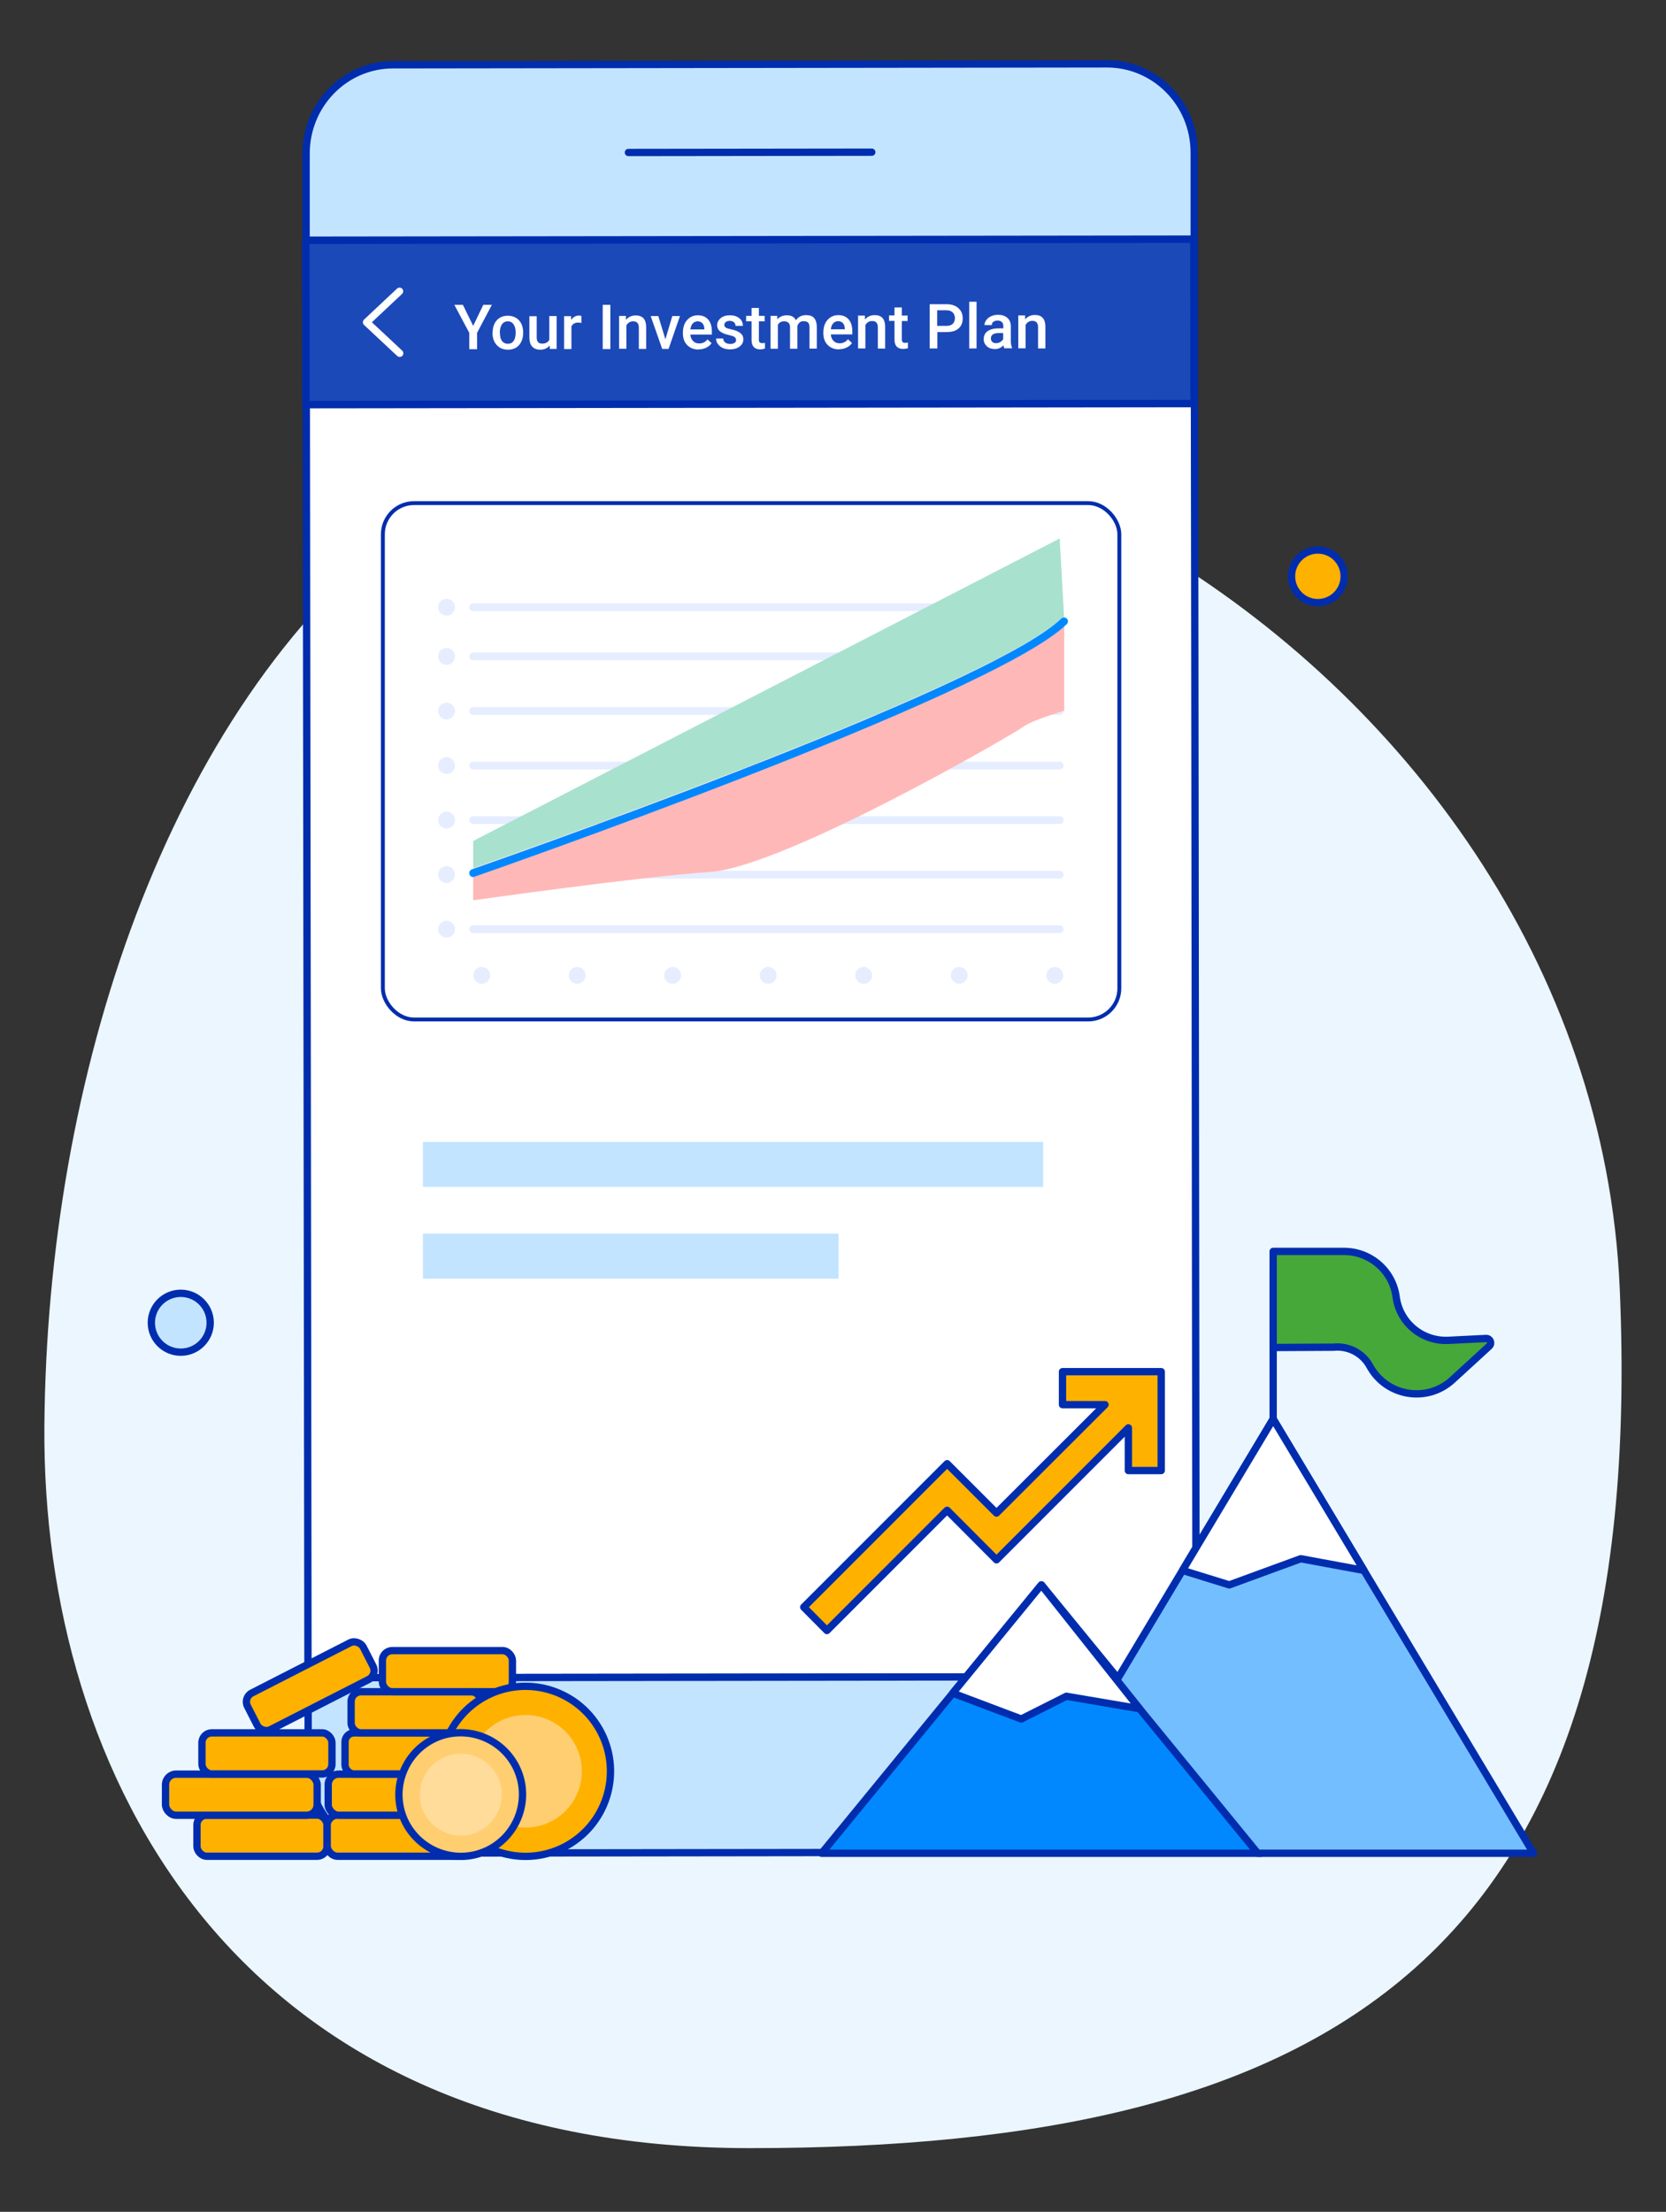<?xml version="1.0" encoding="UTF-8"?><svg id="Layer_1" xmlns="http://www.w3.org/2000/svg" viewBox="0 0 107 142"><rect x="0" y="0" width="107" height="142" fill="#333333" stroke="none"/><defs><style>.cls-1,.cls-2,.cls-3,.cls-4,.cls-5,.cls-6{fill:none;}.cls-7{fill:#ebf6ff;}.cls-8{fill:#ffdc9a;}.cls-9,.cls-10,.cls-11,.cls-12{fill:#fff;}.cls-13{fill:#ffb8b8;}.cls-14,.cls-15{fill:#ffce70;}.cls-16{fill:#e5edff;}.cls-17{fill:#a9e1cf;}.cls-18,.cls-19,.cls-20{fill:#c3e4ff;}.cls-10{stroke-miterlimit:10;stroke-width:.25px;}.cls-10,.cls-21,.cls-11,.cls-12,.cls-3,.cls-22,.cls-15,.cls-19,.cls-23,.cls-24,.cls-20,.cls-25,.cls-6{stroke:#002dad;}.cls-21{fill:#0188ff;}.cls-21,.cls-11,.cls-12,.cls-2,.cls-3,.cls-4,.cls-5{stroke-linecap:round;}.cls-21,.cls-11,.cls-12,.cls-2,.cls-3,.cls-4,.cls-5,.cls-22,.cls-15,.cls-19,.cls-23,.cls-24,.cls-20,.cls-25,.cls-6{stroke-linejoin:round;}.cls-21,.cls-12,.cls-22,.cls-15,.cls-23,.cls-24,.cls-20,.cls-6{stroke-width:.47px;}.cls-11,.cls-19{stroke-width:.47px;}.cls-2{stroke:#fff;}.cls-2,.cls-3{stroke-width:.47px;}.cls-4{stroke:#0188ff;}.cls-4,.cls-5{stroke-width:.5px;}.cls-5{stroke:#e5edff;}.cls-22{fill:#ffb100;}.cls-23{fill:#73beff;}.cls-24{fill:#46a839;}.cls-25{fill:#1c49b8;stroke-width:.48px;}</style></defs><rect class="cls-1" width="107" height="142"/><path class="cls-7" d="M26.12,33.74c25.83-19.83,76.12,7.45,77.91,49.01,1.85,42.85-18.44,55.16-55.89,55.16-33.02,0-45.45-23.99-45.29-46.32,.17-22.33,7.76-45.94,23.26-57.85Z"/><circle class="cls-20" cx="11.61" cy="84.92" r="1.89"/><g><polygon class="cls-11" points="76.79 84.52 76.82 107.65 19.78 107.72 19.66 15.47 76.7 15.39 76.74 42.85 76.79 84.52"/><path class="cls-19" d="M76.7,9.8v5.6s-57.04,.07-57.04,.07v-5.6c-.01-3.15,2.49-5.71,5.58-5.71l45.86-.06c3.09,0,5.6,2.54,5.6,5.7Z"/><rect class="cls-25" x="19.65" y="15.39" width="57.04" height="10.55" transform="translate(-.03 .06) rotate(-.07)"/><line class="cls-3" x1="40.36" y1="9.79" x2="55.99" y2="9.77"/><path class="cls-19" d="M19.79,113.28c0,3.15,2.51,5.7,5.6,5.69l45.86-.06c3.09,0,5.59-2.56,5.59-5.71v-5.56s-57.05,.07-57.05,.07v5.56Z"/><polyline class="cls-2" points="25.67 22.68 23.54 20.69 25.66 18.7"/><g><path class="cls-9" d="M30.39,20.92l.65-1.35h.55l-.95,1.8v1.05s-.5,0-.5,0v-1.05s-.96-1.8-.96-1.8h.55s.66,1.35,.66,1.35Z"/><path class="cls-9" d="M31.64,21.34c0-.21,.04-.39,.12-.56s.2-.29,.34-.38c.15-.09,.32-.13,.51-.13,.29,0,.52,.09,.7,.27,.18,.18,.27,.43,.29,.73v.11c0,.21-.04,.39-.12,.56-.08,.16-.19,.29-.34,.38-.15,.09-.32,.13-.52,.13-.3,0-.54-.1-.72-.3s-.27-.46-.27-.79v-.02Zm.47,.04c0,.22,.04,.39,.13,.51,.09,.12,.22,.18,.38,.18s.29-.06,.37-.19c.09-.12,.13-.31,.13-.55,0-.21-.05-.38-.14-.51s-.22-.19-.37-.19-.28,.06-.37,.19-.14,.31-.14,.55Z"/><path class="cls-9" d="M35.29,22.2c-.14,.16-.34,.25-.59,.25-.23,0-.4-.07-.52-.2s-.18-.33-.18-.58v-1.37s.47,0,.47,0v1.36c0,.27,.11,.4,.34,.4,.23,0,.39-.08,.47-.25v-1.52s.47,0,.47,0v2.11s-.44,0-.44,0v-.21Z"/><path class="cls-9" d="M37.33,20.73c-.06-.01-.13-.02-.19-.02-.22,0-.36,.08-.44,.25v1.45s-.47,0-.47,0v-2.11s.45,0,.45,0v.24c.13-.18,.29-.28,.49-.28,.07,0,.12,0,.17,.03v.45Z"/><path class="cls-9" d="M39.2,22.41h-.49s0-2.84,0-2.84h.49s0,2.84,0,2.84Z"/><path class="cls-9" d="M40.2,20.29v.24c.17-.19,.38-.28,.63-.28,.44,0,.67,.25,.67,.75v1.4s-.47,0-.47,0v-1.37c0-.13-.03-.23-.09-.3s-.15-.1-.28-.1c-.19,0-.33,.09-.43,.26v1.5s-.47,0-.47,0v-2.11s.44,0,.44,0Z"/><path class="cls-9" d="M42.73,21.8l.45-1.51h.49l-.73,2.11h-.41s-.74-2.11-.74-2.11h.49s.46,1.51,.46,1.51Z"/><path class="cls-9" d="M44.87,22.44c-.3,0-.54-.09-.73-.28s-.28-.44-.28-.76v-.06c0-.21,.04-.4,.12-.57s.2-.29,.34-.39c.15-.09,.31-.14,.49-.14,.29,0,.51,.09,.67,.27,.16,.18,.24,.44,.24,.78v.19h-1.38c.01,.18,.07,.31,.18,.42,.1,.1,.23,.15,.39,.15,.22,0,.39-.09,.53-.26l.26,.24c-.08,.13-.2,.22-.34,.29s-.3,.11-.48,.11Zm-.06-1.81c-.13,0-.24,.05-.32,.14-.08,.09-.13,.22-.15,.38h.9s0-.04,0-.04c-.01-.16-.05-.28-.13-.36-.07-.08-.18-.12-.31-.12Z"/><path class="cls-9" d="M47.27,21.82c0-.08-.04-.15-.1-.19s-.19-.08-.35-.12c-.16-.03-.3-.08-.4-.13-.24-.11-.36-.28-.36-.5,0-.18,.08-.33,.23-.46,.15-.12,.35-.18,.58-.18,.25,0,.46,.06,.61,.19,.16,.12,.23,.29,.23,.49h-.47c0-.09-.03-.17-.1-.23s-.16-.09-.27-.09c-.1,0-.19,.02-.25,.07-.07,.05-.1,.11-.1,.19,0,.07,.03,.13,.09,.17s.18,.08,.37,.12c.19,.04,.33,.09,.44,.15,.11,.06,.18,.12,.24,.2s.08,.18,.08,.29c0,.19-.08,.34-.24,.46-.16,.12-.36,.18-.62,.18-.17,0-.33-.03-.46-.09s-.24-.15-.32-.26-.11-.23-.11-.35h.46c0,.11,.05,.2,.13,.26s.18,.09,.31,.09,.22-.02,.29-.07,.1-.11,.1-.19Z"/><path class="cls-9" d="M48.74,19.77v.51h.37s0,.35,0,.35h-.37s0,1.18,0,1.18c0,.08,.02,.14,.05,.17s.09,.05,.17,.05c.05,0,.11,0,.17-.02v.37c-.11,.03-.21,.05-.31,.05-.36,0-.55-.2-.55-.6v-1.2s-.35,0-.35,0v-.35s.35,0,.35,0v-.51h.47Z"/><path class="cls-9" d="M49.92,20.28v.22c.16-.17,.37-.26,.62-.26,.28,0,.48,.11,.58,.32,.15-.22,.37-.33,.65-.33,.23,0,.41,.06,.52,.19,.11,.13,.17,.32,.17,.57v1.39s-.47,0-.47,0v-1.38c0-.13-.03-.23-.09-.29-.06-.06-.16-.09-.29-.09-.11,0-.2,.03-.26,.09s-.12,.13-.14,.23v1.45s-.47,0-.47,0v-1.39c0-.25-.14-.37-.38-.37-.19,0-.33,.08-.4,.23v1.53s-.47,0-.47,0v-2.11s.44,0,.44,0Z"/><path class="cls-9" d="M53.89,22.43c-.3,0-.54-.09-.73-.28s-.28-.44-.28-.76v-.06c0-.21,.04-.4,.12-.57s.2-.29,.34-.39c.15-.09,.31-.14,.49-.14,.29,0,.51,.09,.67,.27,.16,.18,.24,.44,.24,.78v.19h-1.38c.01,.18,.07,.31,.18,.42,.1,.1,.23,.15,.39,.15,.22,0,.39-.09,.53-.26l.26,.24c-.08,.13-.2,.22-.34,.29-.14,.07-.3,.11-.48,.11Zm-.06-1.81c-.13,0-.24,.05-.32,.14-.08,.09-.13,.22-.15,.38h.9s0-.04,0-.04c-.01-.16-.05-.28-.13-.36-.07-.08-.18-.12-.31-.12Z"/><path class="cls-9" d="M55.55,20.27v.24c.17-.19,.38-.28,.63-.28,.44,0,.67,.25,.67,.75v1.4s-.47,0-.47,0v-1.37c0-.13-.03-.23-.09-.3s-.15-.1-.28-.1c-.19,0-.33,.09-.43,.26v1.5s-.47,0-.47,0v-2.11s.44,0,.44,0Z"/><path class="cls-9" d="M57.92,19.75v.51h.37s0,.35,0,.35h-.37s0,1.18,0,1.18c0,.08,.02,.14,.05,.17,.03,.04,.09,.05,.17,.05,.05,0,.11,0,.17-.02v.37c-.11,.03-.21,.04-.31,.04-.36,0-.55-.2-.55-.6v-1.2s-.35,0-.35,0v-.35s.35,0,.35,0v-.51h.47Z"/><path class="cls-9" d="M60.2,21.32v1.05s-.49,0-.49,0v-2.84s1.08,0,1.08,0c.32,0,.57,.08,.76,.25s.28,.38,.28,.66c0,.28-.09,.5-.27,.65-.18,.16-.44,.23-.77,.23h-.59Zm0-.4h.59c.18,0,.31-.04,.4-.13s.14-.2,.14-.36c0-.15-.05-.28-.14-.37s-.22-.14-.39-.14h-.61s0,.99,0,.99Z"/><path class="cls-9" d="M62.72,22.37h-.47s0-3,0-3h.47s0,3,0,3Z"/><path class="cls-9" d="M64.5,22.37s-.04-.11-.05-.2c-.15,.16-.34,.24-.55,.24-.21,0-.39-.06-.52-.18s-.2-.27-.2-.45c0-.23,.08-.4,.25-.52s.41-.18,.72-.18h.29v-.14c0-.11-.03-.2-.09-.26s-.15-.1-.28-.1c-.11,0-.2,.03-.27,.08s-.1,.12-.1,.21h-.47c0-.12,.04-.22,.12-.33s.18-.18,.31-.24c.13-.06,.28-.09,.44-.09,.25,0,.44,.06,.59,.19,.15,.12,.22,.3,.23,.52v.95c0,.19,.03,.34,.08,.46v.03h-.48Zm-.52-.34c.09,0,.18-.02,.26-.07s.14-.11,.19-.18v-.4h-.26c-.18,0-.31,.03-.4,.09s-.13,.15-.13,.26c0,.09,.03,.16,.09,.22s.14,.08,.24,.08Z"/><path class="cls-9" d="M65.84,20.26v.24c.17-.19,.38-.28,.63-.28,.44,0,.67,.25,.67,.75v1.4s-.47,0-.47,0v-1.37c0-.13-.03-.23-.09-.3s-.15-.1-.28-.1c-.19,0-.33,.09-.43,.26v1.5s-.47,0-.47,0v-2.11s.44,0,.44,0Z"/></g></g><g><rect class="cls-10" x="24.59" y="32.3" width="47.3" height="33.15" rx="2" ry="2"/><g><line class="cls-5" x1="30.39" y1="42.14" x2="68.06" y2="42.14"/><line class="cls-5" x1="30.39" y1="38.98" x2="68.06" y2="38.98"/><line class="cls-5" x1="30.39" y1="45.65" x2="68.06" y2="45.65"/><line class="cls-5" x1="30.39" y1="49.15" x2="68.06" y2="49.15"/><line class="cls-5" x1="30.39" y1="52.65" x2="68.06" y2="52.65"/><line class="cls-5" x1="30.39" y1="56.15" x2="68.06" y2="56.15"/><line class="cls-5" x1="30.39" y1="59.65" x2="68.06" y2="59.65"/><circle class="cls-16" cx="28.68" cy="59.65" r=".54"/><circle class="cls-16" cx="28.68" cy="56.15" r=".54"/><circle class="cls-16" cx="28.68" cy="52.65" r=".54"/><circle class="cls-16" cx="28.68" cy="49.15" r=".54"/><circle class="cls-16" cx="28.68" cy="45.65" r=".54"/><circle class="cls-16" cx="28.68" cy="42.14" r=".54"/><circle class="cls-16" cx="28.68" cy="38.98" r=".54"/><circle class="cls-16" cx="67.74" cy="62.62" r=".54"/><circle class="cls-16" cx="61.61" cy="62.62" r=".54"/><circle class="cls-16" cx="55.47" cy="62.62" r=".54"/><circle class="cls-16" cx="49.34" cy="62.62" r=".54"/><circle class="cls-16" cx="43.2" cy="62.62" r=".54"/><circle class="cls-16" cx="37.07" cy="62.62" r=".54"/><circle class="cls-16" cx="30.94" cy="62.62" r=".54"/><path class="cls-13" d="M68.34,39.61c-4.78,4.64-37.95,16.16-37.95,16.16v2.03s10.72-1.52,15.21-1.82c4.8-.32,19.63-8.93,20.12-9.32,.52-.41,2.63-1.03,2.63-1.03v-6.03Z"/><path class="cls-17" d="M68.34,39.58c-4.78,4.64-37.95,16.16-37.95,16.16v-1.75l37.67-19.42,.28,5Z"/><path class="cls-4" d="M68.34,39.89c-4.78,4.64-37.95,16.16-37.95,16.16"/></g></g><g><polygon class="cls-21" points="52.77 118.98 66.89 101.75 80.99 118.98 52.77 118.98"/><polygon class="cls-23" points="80.78 118.98 71.71 107.89 81.77 91.1 98.49 118.98 80.78 118.98"/><path class="cls-24" d="M81.77,80.34h4.55c1.69,0,3.13,1.25,3.35,2.93h0c.22,1.66,1.68,2.86,3.35,2.78l2.42-.12c.27-.01,.4,.31,.21,.49l-2.37,2.17c-1.63,1.5-4.24,1.06-5.3-.88h0c-.46-.84-1.38-1.32-2.33-1.22l-3.88,.02v-6.17Z"/><line class="cls-6" x1="81.77" y1="81.31" x2="81.77" y2="91.81"/><polygon class="cls-12" points="81.77 91.1 75.95 100.82 78.95 101.75 83.54 100.07 87.6 100.82 81.77 91.1"/><polygon class="cls-12" points="66.88 101.75 61.19 108.7 65.59 110.36 68.49 108.9 73.19 109.7 66.88 101.75"/></g><g><rect class="cls-22" x="21.02" y="116.54" width="9.21" height="2.64" rx=".67" ry=".67" transform="translate(51.24 235.71) rotate(180)"/><rect class="cls-22" x="21.08" y="113.89" width="9.21" height="2.64" rx=".67" ry=".67" transform="translate(51.37 230.43) rotate(180)"/><rect class="cls-22" x="22.17" y="111.25" width="7.04" height="2.64" rx=".58" ry=".58" transform="translate(51.37 225.14) rotate(180)"/><rect class="cls-22" x="22.55" y="108.61" width="8.35" height="2.64" rx=".63" ry=".63" transform="translate(53.45 219.86) rotate(180)"/><rect class="cls-22" x="24.57" y="105.96" width="8.35" height="2.64" rx=".63" ry=".63" transform="translate(57.48 214.57) rotate(180)"/><rect class="cls-22" x="12.66" y="116.54" width="8.35" height="2.64" rx=".63" ry=".63" transform="translate(33.66 235.71) rotate(180)"/><rect class="cls-22" x="10.63" y="113.89" width="9.74" height="2.64" rx=".68" ry=".68" transform="translate(31 230.43) rotate(180)"/><rect class="cls-22" x="12.98" y="111.25" width="8.35" height="2.64" rx=".63" ry=".63" transform="translate(34.3 225.14) rotate(180)"/><rect class="cls-22" x="15.75" y="106.94" width="8.35" height="2.64" rx=".63" ry=".63" transform="translate(86.92 195.6) rotate(152.94)"/><g><path class="cls-22" d="M38.62,111.25c1.36,2.69,.29,5.97-2.4,7.34-2.69,1.36-5.97,.29-7.34-2.4-1.36-2.69-.29-5.97,2.4-7.34,2.69-1.36,5.97-.29,7.34,2.4Z"/><path class="cls-14" d="M36.98,112.08c.9,1.78,.19,3.96-1.59,4.86-1.78,.9-3.96,.19-4.86-1.59-.9-1.78-.19-3.96,1.59-4.86,1.78-.9,3.96-.19,4.86,1.59Z"/></g><g><path class="cls-15" d="M33.13,113.41c.99,1.95,.21,4.34-1.74,5.34-1.95,.99-4.34,.21-5.34-1.74-.99-1.95-.21-4.34,1.74-5.34,1.95-.99,4.34-.21,5.34,1.74Z"/><path class="cls-8" d="M31.94,114.02c.66,1.29,.14,2.88-1.15,3.54-1.29,.66-2.88,.14-3.54-1.15-.66-1.29-.14-2.88,1.15-3.54,1.3-.66,2.88-.14,3.54,1.15Z"/></g></g><polygon class="cls-22" points="68.24 88.06 68.24 90.18 70.97 90.18 64 97.14 60.83 93.97 51.62 103.18 53.11 104.68 60.83 96.96 64 100.14 72.47 91.67 72.47 94.41 74.58 94.41 74.58 88.06 68.24 88.06"/><circle class="cls-22" cx="84.64" cy="37" r="1.69"/><g><rect class="cls-18" x="27.16" y="73.31" width="39.84" height="2.89"/><rect class="cls-18" x="27.16" y="79.2" width="26.7" height="2.89"/></g></svg>
